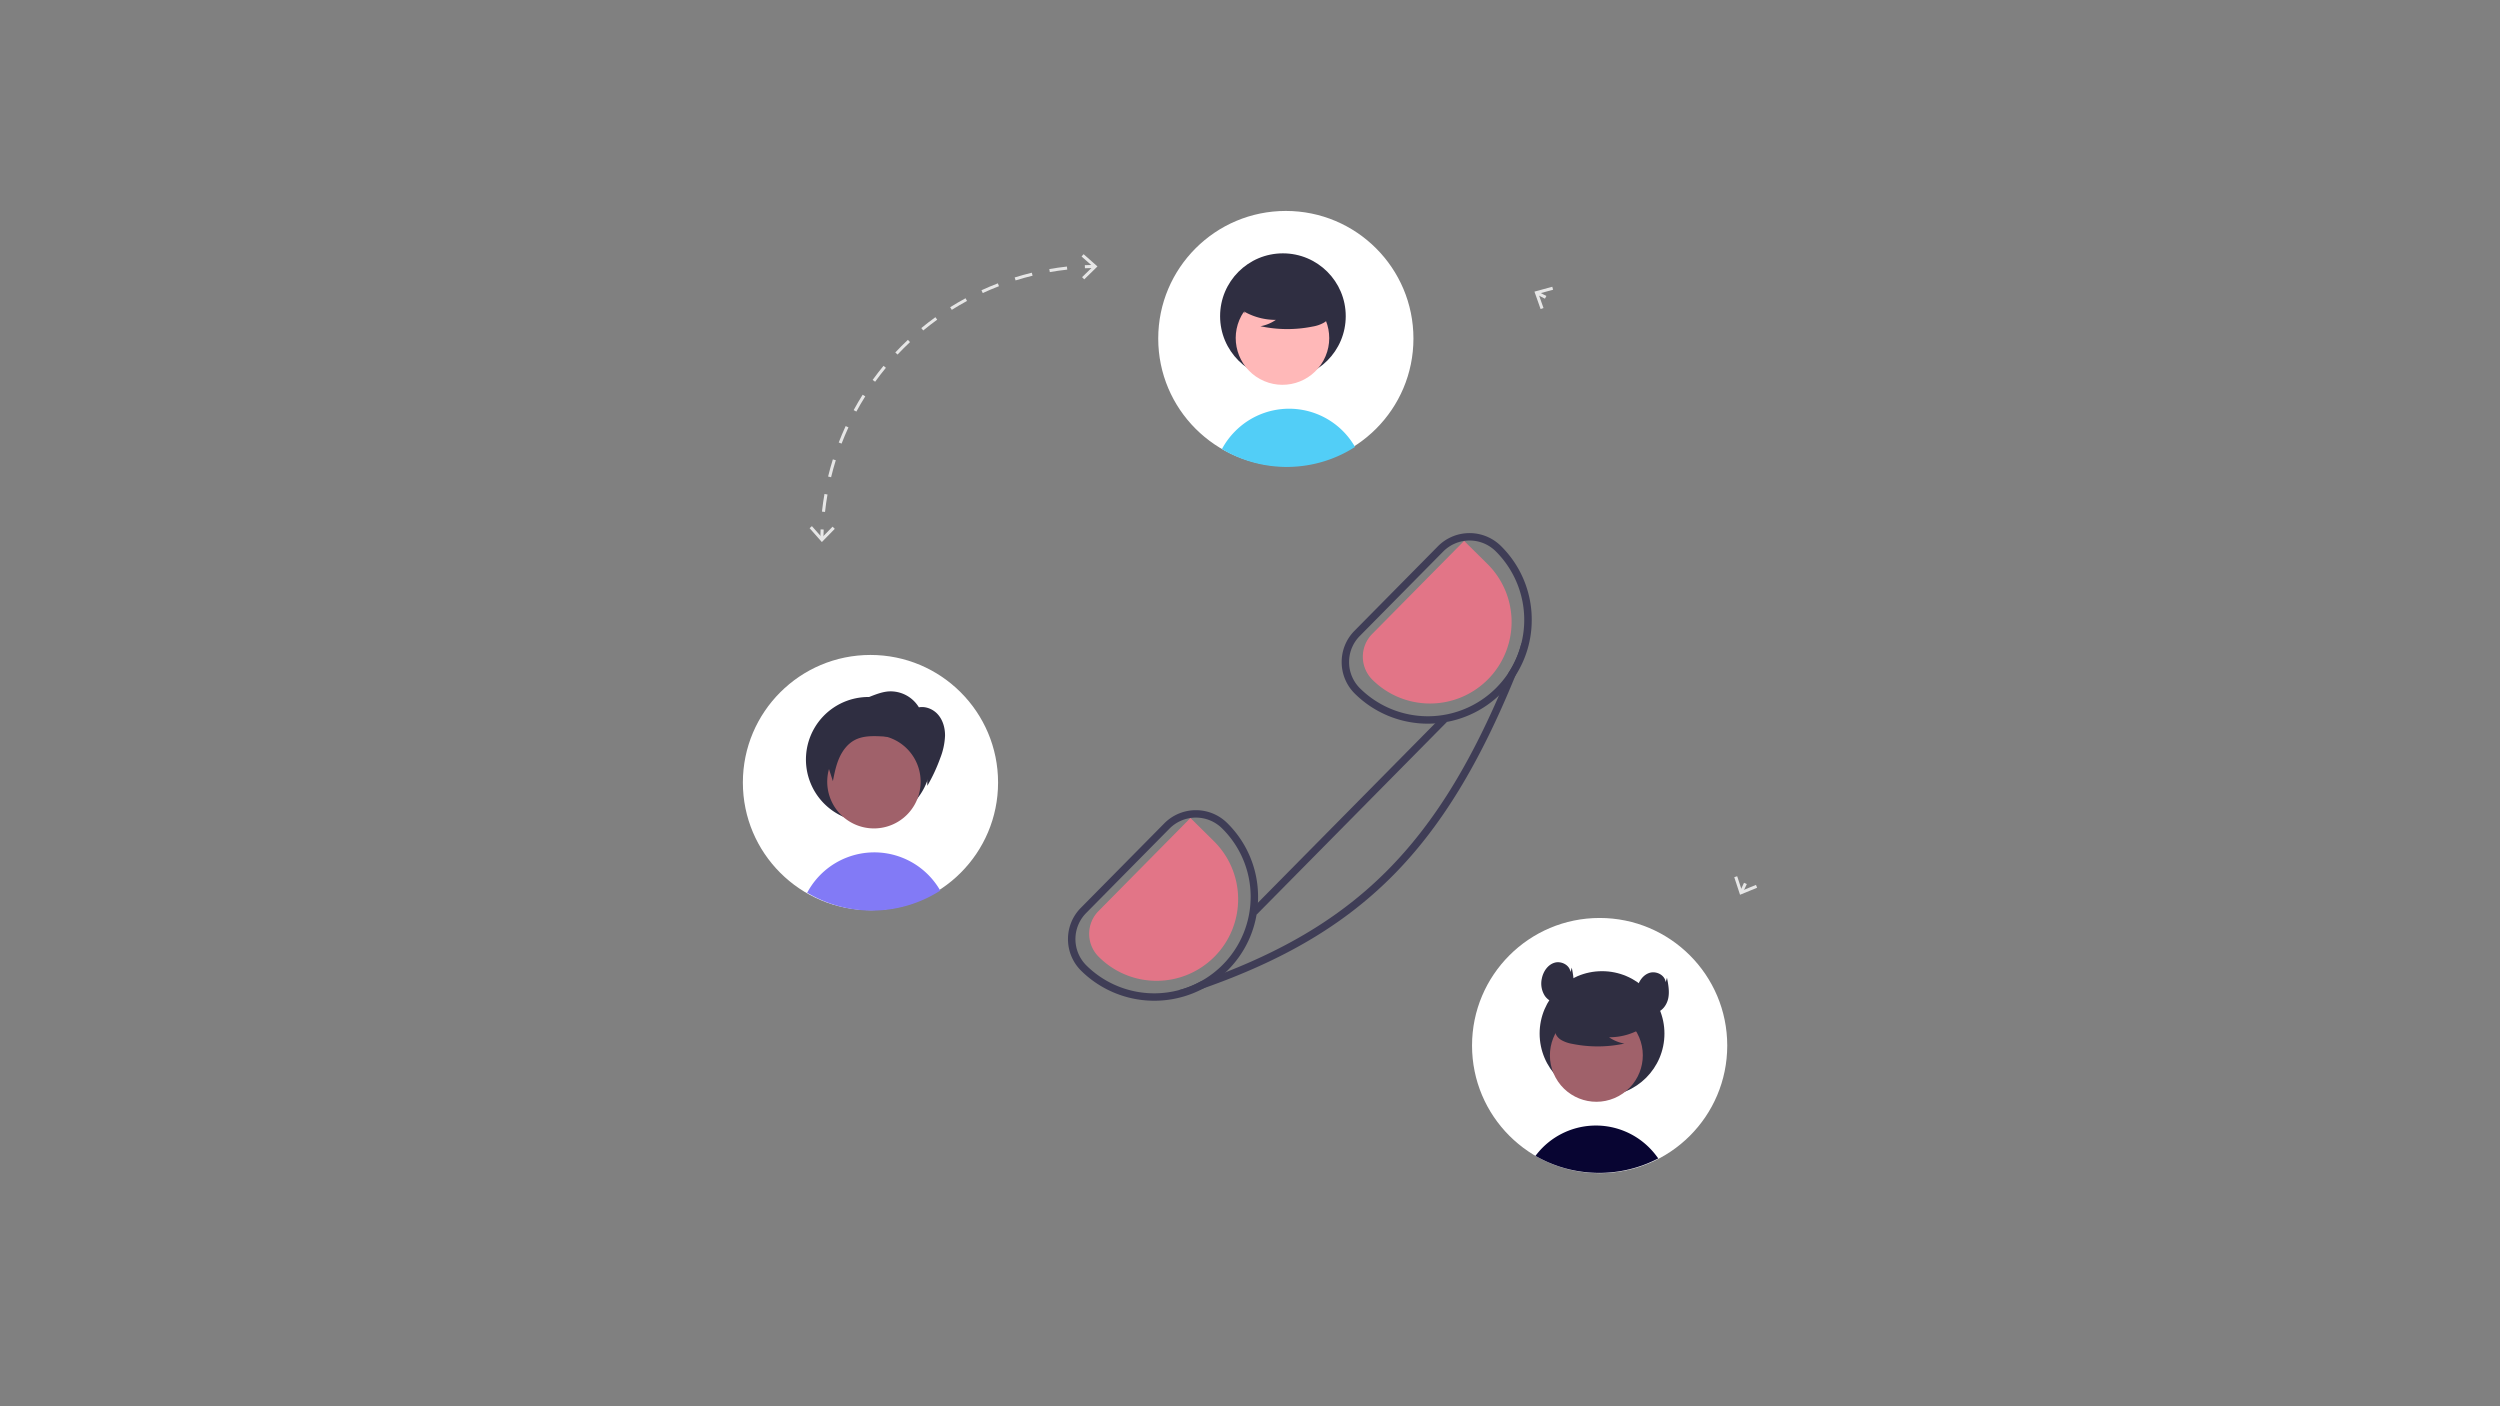 <?xml version="1.0" encoding="UTF-8"?> <svg xmlns="http://www.w3.org/2000/svg" xmlns:xlink="http://www.w3.org/1999/xlink" width="1920" height="1080" viewBox="0 0 1920 1080"><rect x="0" y="0" width="1920" height="1080" fill="#808080" stroke="none"/><defs><clipPath id="clip-It_support"><rect width="1920" height="1080"></rect></clipPath></defs><g id="It_support" data-name="It support" clip-path="url(#clip-It_support)"><circle id="Ellipse_32" data-name="Ellipse 32" cx="98" cy="98" r="98" transform="translate(889.522 162)" fill="#fff"></circle><circle id="Ellipse_33" data-name="Ellipse 33" cx="98" cy="98" r="98" transform="translate(570.522 503)" fill="#fff"></circle><circle id="Ellipse_34" data-name="Ellipse 34" cx="98" cy="98" r="98" transform="translate(1130.522 705)" fill="#fff"></circle><g id="undraw_contact_us_re_4qqt" transform="translate(826.821 1618.434) rotate(-90)"><path id="Tracé_151" data-name="Tracé 151" d="M1062.655,556.931,997.792,492.9a33.852,33.852,0,0,0-24.013-9.856h-.228a33.939,33.939,0,0,0-24.1,10.141,79.735,79.735,0,0,0-1.4,110.639c.684.741,1.4,1.453,2.108,2.165a77.622,77.622,0,0,0,12.99,10.4A78.838,78.838,0,0,0,1006.2,629h.484a79.265,79.265,0,0,0,56.259-23.7,34.248,34.248,0,0,0-.285-48.369Zm-3.76,44.352a74.325,74.325,0,0,1-93.32,9.913,76.293,76.293,0,0,1-11.422-9.258A74.067,74.067,0,0,1,953.5,497.2a28.237,28.237,0,0,1,20.111-8.46h.171a28.233,28.233,0,0,1,20,8.2L1058.638,561a28.506,28.506,0,0,1,.257,40.279Z" transform="translate(136.214 -279.453)" fill="#3f3d56"></path><path id="Tracé_152" data-name="Tracé 152" d="M987.927,483.169l-64.862-64.064a33.974,33.974,0,0,0-24.013-9.856h-.2a34.032,34.032,0,0,0-24.127,10.169,79.979,79.979,0,0,0-13.446,94l.029.029a78.5,78.5,0,0,0,12.334,16.892c.542.627,1.168,1.253,1.795,1.88a79.29,79.29,0,0,0,56.031,23.016h.513A79.344,79.344,0,0,0,988.24,531.51,34.18,34.18,0,0,0,987.927,483.169Zm-3.76,44.352a73.651,73.651,0,0,1-52.214,22.02h-.484A74.064,74.064,0,0,1,878.8,423.435a28.507,28.507,0,0,1,40.279-.256l64.862,64.036a28.54,28.54,0,0,1,.228,40.307Z" transform="translate(-1.875 -415.859)" fill="#3f3d56"></path><path id="Tracé_153" data-name="Tracé 153" d="M1056.637,566.521l-71.508-70.626a24.859,24.859,0,0,0-35.116.218,62.669,62.669,0,1,0,89.175,88.075Z" transform="translate(146.377 -268.91)" fill="#e27587"></path><path id="Tracé_154" data-name="Tracé 154" d="M981.931,492.737l-71.508-70.626a24.858,24.858,0,0,0-35.115.218A62.669,62.669,0,1,0,964.483,510.4Z" transform="translate(8.279 -405.305)" fill="#e27587"></path><path id="Tracé_155" data-name="Tracé 155" d="M1123.942,702.149l-1.709,4.5q-12.049-4.572-23.358-9.172C965.334,642.984,901.583,579.2,858.94,458.14l-.028-.029q-3.034-8.546-5.9-17.49l4.5-1.453a72.753,72.753,0,0,0,6.552,16.465q3.5,9.955,7.207,19.4c40.08,102.178,99.187,160.574,212.5,209.883q8.546,3.718,17.519,7.378a74.312,74.312,0,0,0,22.646,9.856Z" transform="translate(0.493 -360.549)" fill="#3f3d56"></path><rect id="Rectangle_8" data-name="Rectangle 8" width="5.699" height="207.946" transform="translate(916.003 138.244) rotate(-45.355)" fill="#3f3d56"></rect></g><g id="undraw_collaboration_re_vyau" transform="translate(571.48 163.228)"><path id="Tracé_165" data-name="Tracé 165" d="M869.315,756.367q-2.538,1.326-5.163,2.51-2.39,1.081-4.857,2.03c-.6.229-1.211.458-1.823.688a97.722,97.722,0,0,1-14.844,4.093q-3.749.737-7.6,1.157-3.176.36-6.418.513c-1.539.076-3.078.109-4.628.109a98.051,98.051,0,0,1-18.293-1.714c-1.572-.284-3.111-.622-4.65-.993a96.907,96.907,0,0,1-21.47-7.924c-.611-.306-1.223-.633-1.834-.95-.906-.48-1.79-.982-2.674-1.506.425-.589.884-1.168,1.353-1.736A57.887,57.887,0,0,1,862.5,748.17a59.217,59.217,0,0,1,5.523,6.4C868.474,755.155,868.9,755.756,869.315,756.367Z" transform="translate(-167.279 -29.923)" fill="#080532"></path><circle id="Ellipse_28" data-name="Ellipse 28" cx="47.927" cy="47.927" r="47.927" transform="translate(610.956 582.642)" fill="#2f2e41"></circle><circle id="Ellipse_29" data-name="Ellipse 29" cx="35.671" cy="35.671" r="35.671" transform="translate(606.117 633.076) rotate(-28.663)" fill="#a0616a"></circle><path id="Tracé_166" data-name="Tracé 166" d="M857.019,669.484a48.516,48.516,0,0,1-27.726,8.568,29.732,29.732,0,0,0,11.784,4.848,97.827,97.827,0,0,1-39.96.225,25.865,25.865,0,0,1-8.365-2.873,10.587,10.587,0,0,1-5.163-6.905c-.877-5.009,3.026-9.559,7.082-12.625a52.237,52.237,0,0,1,43.9-8.772c4.9,1.268,9.816,3.409,13,7.347s4.128,10.009,1.094,14.064Z" transform="translate(-165.016 -44.656)" fill="#2f2e41"></path><path id="Tracé_167" data-name="Tracé 167" d="M838.782,595.964c-.78-.059-1.573-.107-2.365-.142-1.6-.083-3.2-.118-4.825-.118A98.233,98.233,0,0,0,740.634,731.03c.319.792.651,1.585,1.005,2.365a98.943,98.943,0,0,0,38.833,44.415l.627.367c.532.319,1.052.627,1.573.911.887.532,1.774,1.029,2.672,1.514.615.319,1.23.639,1.833.946a96.694,96.694,0,0,0,21.474,7.923c1.537.378,3.075.709,4.648.993a98.1,98.1,0,0,0,18.293,1.715c1.549,0,3.087-.035,4.636-.106,2.152-.095,4.292-.272,6.409-.508q3.849-.426,7.6-1.159a98.523,98.523,0,0,0,14.841-4.091c.615-.237,1.23-.461,1.821-.7,1.655-.627,3.263-1.3,4.86-2.022q2.625-1.188,5.168-2.519a99.185,99.185,0,0,0,40.43-39.259,2.888,2.888,0,0,1,.142-.26,98.2,98.2,0,0,0-78.719-145.59Zm87.175,116A95.5,95.5,0,0,1,915.7,740.278c-.083.154-.166.308-.248.449a96.231,96.231,0,0,1-39.816,38.55q-2.519,1.313-5.1,2.46c-1.431.638-2.9,1.253-4.375,1.821-.615.237-1.253.485-1.881.7a93.473,93.473,0,0,1-12.806,3.666,90.84,90.84,0,0,1-9.768,1.537c-2.022.225-4.068.378-6.137.449-1.325.059-2.648.095-3.985.095a95.07,95.07,0,0,1-17.7-1.656,91.5,91.5,0,0,1-10.513-2.578,95.955,95.955,0,0,1-15.266-6.185c-.568-.3-1.135-.591-1.691-.9-.8-.426-1.609-.863-2.389-1.324-.591-.331-1.182-.686-1.762-1.029-.343-.2-.674-.4-1.017-.615A96.7,96.7,0,0,1,744.028,733.4c-.355-.78-.7-1.573-1.029-2.365a96.05,96.05,0,0,1,88.593-133.139c1.62,0,3.228.036,4.825.13.792.024,1.585.083,2.365.142a96.13,96.13,0,0,1,87.175,113.8Z" transform="translate(-174.89 -54.636)" fill="none"></path><path id="Tracé_168" data-name="Tracé 168" d="M801.208,632.585c-.516-5.423-7.159-8.761-12.354-7.123s-8.605,6.869-9.636,12.217a17.526,17.526,0,0,0,2.363,13.232c2.626,3.779,7.451,6.137,11.952,5.178,5.138-1.1,8.7-6.112,9.716-11.265s.007-10.467-1-15.622Z" transform="translate(-166.596 -49.281)" fill="#2f2e41"></path><path id="Tracé_169" data-name="Tracé 169" d="M863.036,639.135c-.516-5.423-7.159-8.761-12.354-7.123s-8.605,6.869-9.636,12.217a17.526,17.526,0,0,0,2.363,13.232c2.626,3.779,7.451,6.138,11.952,5.178,5.138-1.1,8.7-6.112,9.716-11.265s.007-10.467-1-15.622Z" transform="translate(-155.312 -48.085)" fill="#2f2e41"></path><path id="Tracé_170" data-name="Tracé 170" d="M673.628,294.922a97.218,97.218,0,0,1-102.219,1.626,59.084,59.084,0,0,1,10.261-13.807,58.322,58.322,0,0,1,91.587,11.537C673.376,294.485,673.508,294.7,673.628,294.922Z" transform="translate(-204.448 -114.89)" fill="#52cef7"></path><circle id="Ellipse_30" data-name="Ellipse 30" cx="48.246" cy="48.246" r="48.246" transform="translate(365.556 31.344)" fill="#2f2e41"></circle><circle id="Ellipse_31" data-name="Ellipse 31" cx="35.908" cy="35.908" r="35.908" transform="translate(364.731 110.683) rotate(-61.337)" fill="#ffb8b8"></circle><path id="Tracé_171" data-name="Tracé 171" d="M582.827,203.53a48.838,48.838,0,0,0,27.911,8.626,29.929,29.929,0,0,1-11.862,4.88,98.478,98.478,0,0,0,40.225.226,26.034,26.034,0,0,0,8.421-2.892,10.657,10.657,0,0,0,5.2-6.951c.883-5.042-3.046-9.622-7.129-12.709a52.584,52.584,0,0,0-44.188-8.83c-4.936,1.276-9.881,3.432-13.087,7.4s-4.156,10.075-1.1,14.157Z" transform="translate(-202.364 -129.72)" fill="#2f2e41"></path><path id="Tracé_172" data-name="Tracé 172" d="M628.684,138.144a98.352,98.352,0,0,0-98.243,98.231,97.317,97.317,0,0,0,2.909,23.567c.2.792.4,1.585.615,2.365a98.23,98.23,0,0,0,189.5,0c.214-.795.415-1.575.6-2.367a98.3,98.3,0,0,0-95.381-121.8Zm93.134,121.8c-.189.792-.4,1.585-.626,2.365a96.027,96.027,0,0,1-184.956,0c-.225-.792-.438-1.573-.639-2.365a95.075,95.075,0,0,1-2.968-23.567,96.049,96.049,0,1,1,189.189,23.567Z" transform="translate(-211.925 -138.144)" fill="none"></path><path id="Tracé_173" data-name="Tracé 173" d="M404.257,583.056a97.215,97.215,0,0,1-102.216,1.632c.165-.319.342-.638.532-.946a58.357,58.357,0,0,1,101.128-1.62c.071.095.13.2.189.3C404.009,582.618,404.139,582.843,404.257,583.056Z" transform="translate(-253.61 -62.303)" fill="#827af6"></path><path id="Tracé_174" data-name="Tracé 174" d="M397.344,501.031a48.017,48.017,0,1,1-14.063-34.183,48.246,48.246,0,0,1,14.063,34.183Z" transform="translate(-253.827 -80.72)" fill="#2f2e41"></path><path id="Tracé_175" data-name="Tracé 175" d="M384.321,526.51a37.093,37.093,0,0,1-1.9,4.056,35.869,35.869,0,1,1,1.9-4.056Z" transform="translate(-251.246 -76.222)" fill="#a0616a"></path><path id="Tracé_176" data-name="Tracé 176" d="M430.816,457.25c-.757-.828-1.549-1.644-2.365-2.436a98.166,98.166,0,1,0,0,139.477c.8-.792,1.6-1.6,2.365-2.424a98.155,98.155,0,0,0,0-134.617Zm-2.365,133.931a96.375,96.375,0,0,1-17.288,14.178c-.012.012-.024.012-.035.024a96.138,96.138,0,0,1-101.069,1.608c-.012,0-.012-.012-.024-.012A96.044,96.044,0,1,1,428.451,457.912c.816.828,1.6,1.679,2.365,2.542a96.009,96.009,0,0,1,0,128.184C430.059,589.5,429.267,590.353,428.451,591.181Z" transform="translate(-261.071 -85.541)" fill="none"></path><path id="Tracé_177" data-name="Tracé 177" d="M386.65,461.633a25.405,25.405,0,0,0-23.424-12.463c-4.906.367-9.573,2.175-14.156,3.963l-23.3,9.089c-6.029,2.352-12.633,5.233-15.249,11.152-2.428,5.494-.617,11.839,1.217,17.559l8.718,27.189c1.195-6.108,2.408-12.276,4.94-17.961s6.537-10.927,12.075-13.767c6.052-3.1,13.186-3.041,19.981-2.714,9.623.463,20.085,1.687,26.923,8.475a27.964,27.964,0,0,1,7.1,13.858,83.42,83.42,0,0,1,1.488,15.687,130.05,130.05,0,0,0,9.931-21.292,52.68,52.68,0,0,0,3.69-17.235c.052-5.9-1.619-11.994-5.556-16.393s-10.351-6.775-15.992-5.033" transform="translate(-252.276 -81.388)" fill="#2f2e41"></path><path id="Tracé_178" data-name="Tracé 178" d="M312.949,351.092l-2.365-.028c.028-2.365.1-4.765.2-7.133l2.363.106C313.044,346.379,312.977,348.753,312.949,351.092Z" transform="translate(-252.051 -100.586)" fill="#e6e6e6"></path><path id="Tracé_179" data-name="Tracé 179" d="M313.995,361.688l-2.351-.256c.494-4.52,1.141-9.08,1.922-13.55l2.33.408C315.122,352.71,314.483,357.218,313.995,361.688Zm4.662-26.649-2.3-.557c1.07-4.417,2.3-8.854,3.653-13.191l2.258.7C320.93,326.285,319.715,330.674,318.656,335.04Zm8.068-25.84-2.207-.85c1.633-4.243,3.428-8.488,5.334-12.619l2.147.991C330.113,300.807,328.339,305,326.724,309.2Zm11.343-24.588-2.079-1.127c2.165-3.993,4.491-7.971,6.913-11.823l2,1.259c-2.395,3.809-4.695,7.742-6.836,11.691Zm14.408-22.917-1.917-1.385c2.661-3.684,5.476-7.331,8.368-10.837l1.825,1.5C357.89,254.446,355.106,258.051,352.474,261.695Zm17.218-20.882-1.725-1.618c3.107-3.312,6.364-6.568,9.68-9.678l1.618,1.725c-3.279,3.076-6.5,6.3-9.573,9.571Zm19.736-18.51-1.5-1.825c3.506-2.89,7.15-5.7,10.832-8.362l1.385,1.917c-3.641,2.63-7.245,5.412-10.712,8.27Zm21.931-15.835-1.259-2c3.847-2.418,7.82-4.741,11.81-6.9l1.127,2.079c-3.945,2.14-7.875,4.437-11.679,6.828Zm23.77-12.888-.991-2.148c4.121-1.9,8.359-3.693,12.595-5.325l.85,2.207c-4.189,1.614-8.379,3.386-12.454,5.266Zm25.219-9.715-.706-2.258c4.335-1.355,8.772-2.586,13.19-3.658l.558,2.3c-4.367,1.061-8.755,2.278-13.042,3.618Zm26.29-6.384-.408-2.329c4.47-.784,9.029-1.432,13.549-1.927l.258,2.351c-4.471.49-8.979,1.131-13.4,1.905Z" transform="translate(-251.857 -131.742)" fill="#e6e6e6"></path><path id="Tracé_180" data-name="Tracé 180" d="M482.464,174.722l-.106-2.363c2.369-.106,4.769-.174,7.133-.2l.028,2.365C487.181,174.55,484.807,174.617,482.464,174.722Z" transform="translate(-220.7 -131.937)" fill="#e6e6e6"></path><path id="Tracé_181" data-name="Tracé 181" d="M61.883,205.732l-1.69-1.657-8.152,8.338-7.722-8.74-1.773,1.569,9.407,10.643Z" transform="translate(7.749 37.172)" fill="#e6e6e6"></path><path id="Tracé_182" data-name="Tracé 182" d="M221.232,46.383l-1.657-1.69,8.338-8.152-8.74-7.722,1.569-1.773,10.643,9.407Z" transform="translate(39.985 4.936)" fill="#e6e6e6"></path><path id="Tracé_183" data-name="Tracé 183" d="M782.168,194.926q-3.123-1.643-6.291-3.23l1.058-2.115q3.191,1.6,6.334,3.251Z" transform="translate(-167.131 -128.756)" fill="#e6e6e6"></path><path id="Tracé_185" data-name="Tracé 185" d="M910.079,580.863l-2.13-1.028q1.54-3.192,3.009-6.4l2.15.984Q911.629,577.65,910.079,580.863Z" transform="translate(-143.027 -58.7)" fill="#e6e6e6"></path><path id="Tracé_186" data-name="Tracé 186" d="M518.04,65.338l2.231-.786-3.887-10.994,11.25-3.075-.627-2.282-13.7,3.746Z" transform="translate(93.667 8.797)" fill="#e6e6e6"></path><path id="Tracé_187" data-name="Tracé 187" d="M643.078,431.791l2.248-.74,3.637,11.079,10.786-4.437.9,2.19-13.136,5.4Z" transform="translate(117.351 78.67)" fill="#e6e6e6"></path></g></g></svg> 